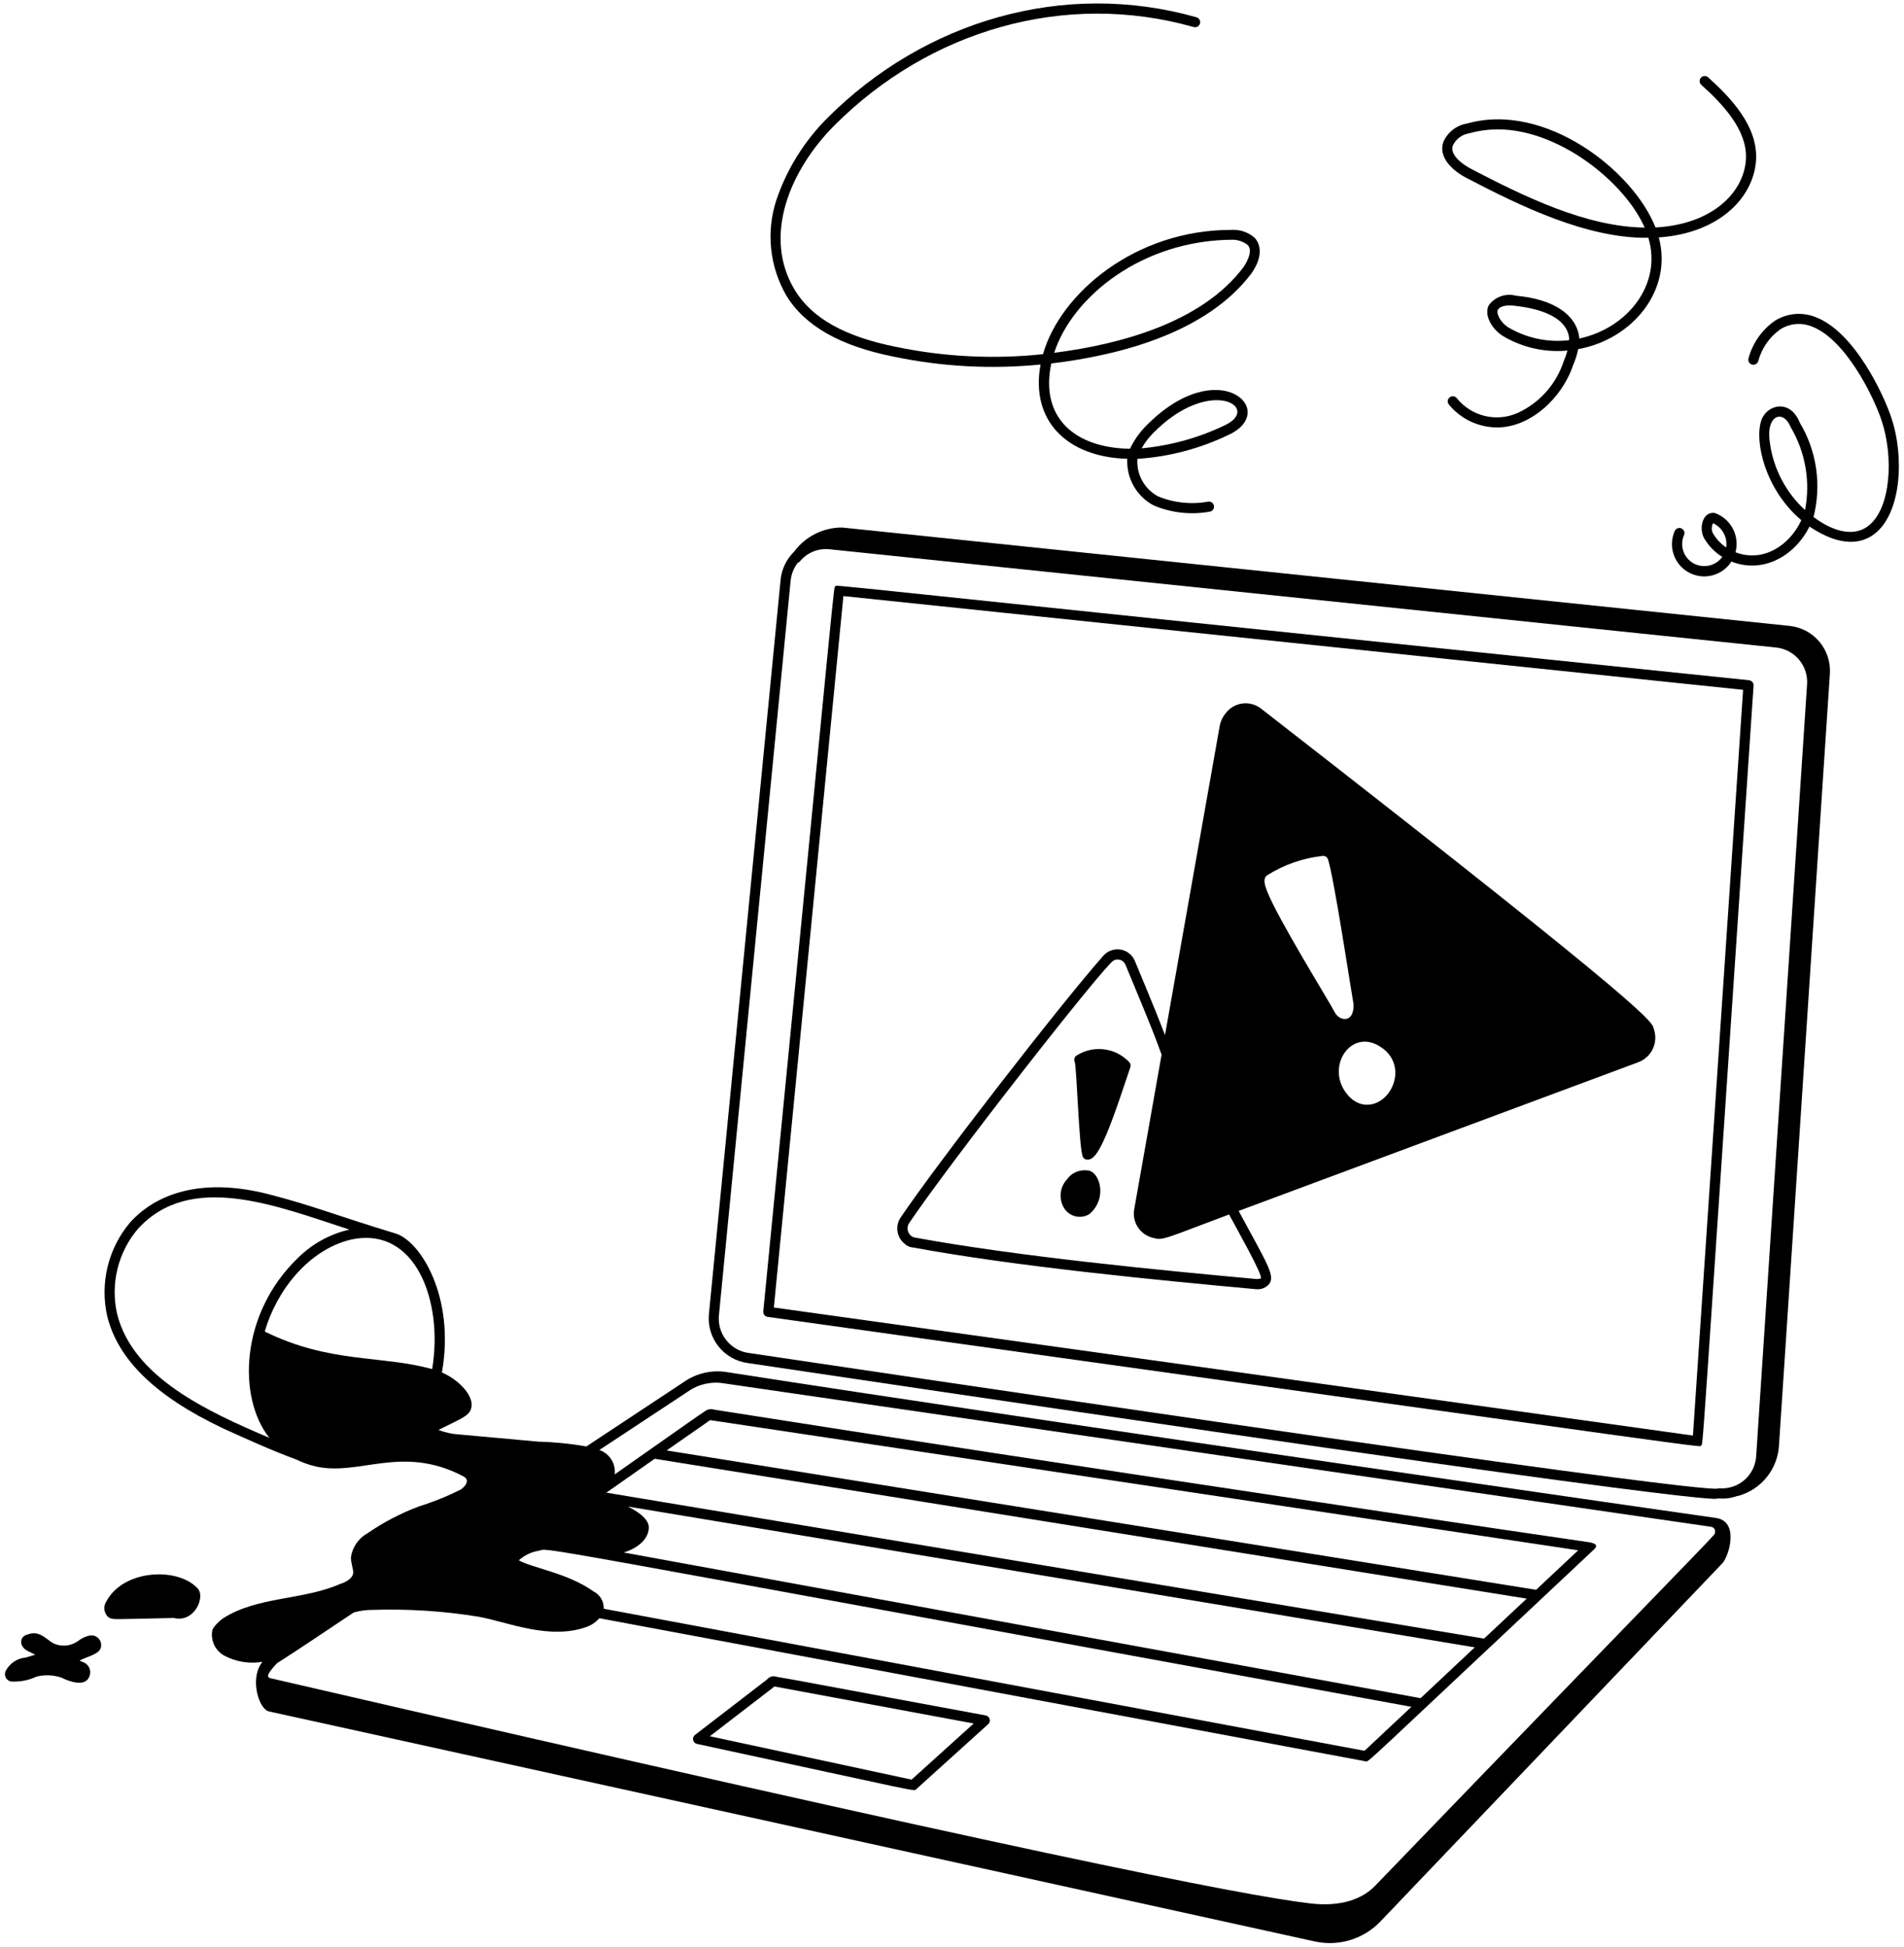 <svg width="180" height="184" viewBox="0 0 180 184" fill="none" xmlns="http://www.w3.org/2000/svg">
<path d="M169.176 59.16L79.63 49.863C78.745 49.857 77.87 50.06 77.078 50.457C76.287 50.853 75.6 51.432 75.075 52.145C74.355 52.846 73.903 53.777 73.799 54.777L67.025 124.16C66.905 125.267 67.224 126.377 67.914 127.252C68.603 128.127 69.608 128.696 70.713 128.839C166.439 143.095 162.105 141.631 162.409 141.626C163.016 141.69 163.629 141.617 164.203 141.41C164.248 141.41 164.293 141.404 164.336 141.393C165.399 141.097 166.343 140.474 167.033 139.613C167.724 138.752 168.126 137.695 168.183 136.593L172.991 63.702C173.07 62.597 172.716 61.506 172.004 60.658C171.292 59.81 170.278 59.273 169.176 59.16ZM162.456 140.674C162.168 140.674 166.528 142.139 70.852 127.894C70.424 127.845 70.01 127.713 69.634 127.504C69.257 127.295 68.926 127.013 68.658 126.676C68.391 126.339 68.192 125.952 68.075 125.538C67.957 125.123 67.922 124.69 67.972 124.262L74.746 54.879C74.809 54.272 75.038 53.694 75.406 53.207C75.495 53.177 75.573 53.121 75.631 53.047C75.962 52.648 76.386 52.336 76.866 52.138C77.345 51.941 77.866 51.864 78.382 51.914L167.874 61.201C168.734 61.281 169.528 61.697 170.082 62.359C170.636 63.021 170.906 63.875 170.833 64.736L166.026 137.627C166.001 138.064 165.888 138.492 165.693 138.884C165.499 139.277 165.227 139.625 164.894 139.91C164.561 140.194 164.173 140.408 163.755 140.538C163.337 140.669 162.897 140.713 162.461 140.669L162.456 140.674Z" fill="black"/>
<path d="M165.349 64.296C72.98 54.764 79.237 55.245 78.999 55.441C78.76 55.637 79.356 50.763 72.159 123.952C72.147 124.075 72.183 124.198 72.259 124.296C72.336 124.393 72.448 124.457 72.57 124.474C166.95 137.64 160.548 136.81 160.794 136.609C161.041 136.409 160.61 141.497 165.779 64.801C165.786 64.678 165.745 64.556 165.665 64.463C165.585 64.368 165.472 64.309 165.349 64.296ZM160.047 135.69L73.159 123.587L79.733 56.341L164.789 65.203L160.047 135.69Z" fill="black"/>
<path d="M162.165 143.47C161.852 143.432 98.649 134.369 68.696 129.689C67.271 129.465 65.816 129.805 64.637 130.636L55.437 136.719C53.928 136.455 52.402 136.303 50.871 136.264L43.376 135.583C42.717 135.545 42.069 135.401 41.456 135.157C43.417 134.176 44.176 133.904 44.464 133.327C45.07 132.111 43.374 130.398 41.776 129.729C43.05 122.625 39.764 117.309 37.397 116.591C31.509 114.804 29.609 113.96 25.357 112.87C19.8 111.445 15.169 112.39 12.307 115.536C11.286 116.741 10.558 118.166 10.18 119.7C9.802 121.234 9.784 122.835 10.129 124.376C11.137 128.504 14.69 131.967 21.034 134.987C23.327 136.03 25.698 137.105 28.042 137.969C28.613 138.247 29.213 138.461 29.831 138.606C33.984 139.556 38.008 136.494 43.818 139.552C44.246 139.761 44.304 140.224 43.601 140.769C42.315 141.419 40.978 141.961 39.603 142.389C37.888 143.032 36.258 143.883 34.749 144.922C34.328 145.155 33.965 145.483 33.692 145.879C33.418 146.276 33.24 146.731 33.172 147.208C33.172 147.688 33.391 148.287 33.391 148.63C33.391 149.131 32.779 149.534 32.15 149.719C28.646 151.255 24.364 150.893 21.148 152.929C20.827 153.132 20.117 153.78 20.065 154.133C19.986 154.593 20.052 155.065 20.252 155.486C20.453 155.906 20.778 156.255 21.185 156.483C22.002 156.919 22.913 157.15 23.84 157.155C24.858 157.155 24.896 156.932 24.675 157.27C23.635 158.812 24.493 161.618 25.463 161.774L124.359 183.521C125.456 183.751 126.595 183.699 127.667 183.369C128.738 183.039 129.709 182.442 130.487 181.635L162.823 147.768C163.419 147.17 164.516 143.751 162.165 143.47ZM65.021 131.542C65.997 130.844 67.209 130.56 68.393 130.751L161.743 144.312C162.111 144.385 162.172 144.61 162.121 144.934C162.121 145.126 159.943 147.208 130.017 178.23C128.865 179.426 126.907 180.277 123.835 179.91C117.385 179.142 96.684 175.069 25.68 158.653C25.291 158.564 25.008 158.484 26.166 157.223C28.14 155.98 31.49 153.702 33.436 152.416C34.008 152.251 34.601 152.168 35.196 152.168C38.56 152.058 41.927 152.275 45.249 152.815C47.98 153.308 51.914 155.041 55.438 153.784C55.91 153.616 56.331 153.332 56.663 152.957L129.067 166.475C129.437 166.545 128.087 167.65 150.682 146.466C151.184 145.995 150.708 145.833 150.025 145.743C148.478 145.539 99.971 138.369 67.505 133.239C67.376 133.196 67.239 133.182 67.104 133.198C66.969 133.215 66.84 133.262 66.725 133.335C66.073 133.753 64.171 135.114 58.116 139.358C58.171 138.866 58.058 138.371 57.794 137.952C57.531 137.533 57.133 137.217 56.665 137.054L65.021 131.542ZM145.221 150.268L63.021 137.097L67.136 134.231L149.198 146.536L145.221 150.268ZM61.893 137.884L144.333 151.104L140.301 154.882L57.326 141.088L61.893 137.884ZM56.109 150.426C53.691 148.68 50.233 148.185 49.05 147.481C49.564 147.013 50.202 146.704 50.888 146.589C52.246 146.342 45.999 145.349 133.431 161.33L128.999 165.486L57.075 152.058C57.089 151.722 57.005 151.389 56.834 151.099C56.663 150.809 56.411 150.576 56.109 150.426ZM134.3 160.514C134.204 160.487 125.089 158.828 58.961 146.742C60.027 146.442 61.336 145.612 61.336 144.367C61.336 143.513 60.126 142.776 59.357 142.399L139.421 155.709L134.3 160.514ZM40.85 129.41C36.037 128.066 31.219 128.904 25.029 125.858C26.137 122.011 29.131 118.178 33.103 117.185C39.304 115.78 41.926 123.022 40.854 129.413L40.85 129.41ZM11.063 124.156C10.752 122.764 10.767 121.318 11.107 119.932C11.448 118.546 12.104 117.258 13.026 116.168C17.994 110.705 26.082 113.96 33.027 116.222C31.196 116.643 29.519 117.565 28.183 118.886C22.686 124.156 22.436 132.099 25.467 135.906C19.738 133.468 12.546 130.222 11.063 124.156Z" fill="black"/>
<path d="M93.181 162.143C78.843 159.501 74.692 158.687 73.432 158.495C73.273 158.434 73.1 158.425 72.936 158.469C72.772 158.513 72.626 158.608 72.52 158.741L65.704 163.986C65.631 164.042 65.576 164.118 65.544 164.204C65.513 164.29 65.507 164.384 65.527 164.473C65.548 164.563 65.593 164.644 65.658 164.709C65.724 164.773 65.806 164.818 65.896 164.837C87.68 169.525 86.36 169.349 86.642 169.094L93.417 162.974C93.484 162.914 93.534 162.837 93.559 162.75C93.584 162.663 93.584 162.572 93.56 162.485C93.535 162.398 93.486 162.32 93.419 162.259C93.352 162.199 93.27 162.159 93.181 162.143ZM86.179 168.212L67.108 164.112L73.219 159.408L92.051 162.907L86.179 168.212Z" fill="black"/>
<path d="M85.522 117.564C85.736 117.774 86.02 117.899 86.32 117.915C95.947 119.691 109.216 120.987 118.751 121.856C118.991 121.881 119.233 121.845 119.454 121.752C119.676 121.658 119.871 121.511 120.021 121.322C120.515 120.495 119.811 119.481 117.099 114.456L154.853 100.414C155.461 100.196 155.959 99.749 156.241 99.169C156.523 98.588 156.567 97.92 156.363 97.308C156.146 96.573 157.271 96.564 119.257 67.011C119.014 66.812 118.733 66.663 118.431 66.574C118.129 66.484 117.812 66.456 117.499 66.491C117.186 66.526 116.883 66.623 116.608 66.776C116.333 66.93 116.091 67.136 115.897 67.385C115.62 67.71 115.425 68.098 115.327 68.514L110.137 97.833C108.979 94.835 108.392 93.53 107.269 90.784C107.146 90.51 106.957 90.271 106.717 90.09C106.478 89.909 106.196 89.792 105.899 89.749C105.602 89.706 105.299 89.739 105.018 89.845C104.738 89.95 104.488 90.125 104.293 90.353C100.185 95.002 88.549 110.034 85.154 115.066C84.889 115.452 84.78 115.924 84.848 116.387C84.916 116.85 85.157 117.271 85.522 117.564ZM130.613 99.021C131.106 99.339 131.489 99.802 131.708 100.346C131.927 100.89 131.972 101.488 131.836 102.059C131.318 104.371 128.626 105.49 127.087 103.056C125.458 100.479 127.93 97.105 130.613 99.021ZM119.803 82.726C121.386 81.733 123.172 81.109 125.03 80.902C125.14 80.889 125.251 80.913 125.345 80.973C125.439 81.032 125.509 81.122 125.544 81.227C126.111 82.927 127.744 93.731 127.966 94.955C127.995 96.817 126.576 96.467 126.19 95.692C125.714 94.743 120.758 86.781 119.769 84.188C119.577 83.685 119.357 83.019 119.803 82.726ZM85.93 115.634C89.945 109.682 104.4 91.228 105.282 90.784C105.38 90.733 105.488 90.702 105.599 90.695C105.709 90.687 105.82 90.702 105.925 90.739C106.03 90.776 106.126 90.834 106.207 90.91C106.288 90.986 106.352 91.077 106.396 91.179C106.751 92.049 107.057 92.786 107.356 93.496C109.737 99.211 109.66 99.393 109.819 99.656L107.248 114.18C107.177 114.488 107.169 114.808 107.224 115.12C107.279 115.431 107.397 115.729 107.569 115.994C107.742 116.259 107.966 116.487 108.228 116.664C108.491 116.841 108.786 116.964 109.097 117.024C109.924 117.296 110.513 116.907 116.195 114.794C117.081 116.442 119.344 120.447 119.205 120.824C119.205 120.824 119.121 120.896 118.799 120.898C109.379 120.034 96.179 118.757 86.411 116.962C86.282 116.918 86.165 116.847 86.069 116.752C85.972 116.657 85.897 116.541 85.851 116.414C85.805 116.286 85.788 116.15 85.802 116.015C85.815 115.88 85.859 115.75 85.93 115.634Z" fill="black"/>
<path d="M101.616 100.409C101.808 101.378 102.01 108.393 102.351 109.304C102.385 109.395 102.446 109.474 102.527 109.529C102.607 109.585 102.702 109.615 102.8 109.615C103.59 109.615 104.346 108.463 106.507 101.923C106.664 101.451 106.785 101.084 106.857 100.884C106.887 100.802 106.893 100.714 106.876 100.628C106.859 100.543 106.82 100.463 106.761 100.399C106.135 99.73 105.295 99.302 104.386 99.186C103.478 99.07 102.557 99.275 101.783 99.765C101.678 99.83 101.601 99.933 101.57 100.053C101.539 100.174 101.555 100.301 101.616 100.409Z" fill="black"/>
<path d="M100.494 114.001C100.594 114.217 100.737 114.411 100.914 114.57C101.092 114.729 101.3 114.85 101.526 114.926C101.752 115.001 101.991 115.03 102.229 115.01C102.466 114.989 102.697 114.92 102.907 114.807C102.941 114.79 102.973 114.768 103.003 114.743C104.777 113.223 103.928 110.636 102.776 110.628C102.408 110.583 102.034 110.64 101.695 110.792C101.357 110.944 101.067 111.187 100.856 111.492C100.551 111.826 100.353 112.244 100.289 112.691C100.224 113.138 100.296 113.595 100.494 114.001Z" fill="black"/>
<path d="M84.469 33.707C89.038 34.664 93.726 34.916 98.371 34.455C97.392 39.75 100.857 43.205 106.571 43.367C106.522 44.267 106.733 45.162 107.179 45.945C107.625 46.729 108.287 47.367 109.087 47.783C110.76 48.484 112.6 48.684 114.385 48.359C114.447 48.347 114.505 48.322 114.558 48.287C114.61 48.252 114.655 48.206 114.69 48.154C114.724 48.101 114.749 48.042 114.761 47.98C114.773 47.918 114.772 47.854 114.76 47.792C114.747 47.731 114.722 47.672 114.687 47.62C114.652 47.567 114.607 47.523 114.554 47.488C114.501 47.453 114.442 47.429 114.38 47.417C114.318 47.405 114.255 47.405 114.193 47.418C112.604 47.707 110.966 47.532 109.474 46.913C108.843 46.574 108.323 46.059 107.977 45.43C107.632 44.801 107.476 44.086 107.529 43.371C110.509 43.178 113.424 42.413 116.115 41.118C121.056 38.877 115.188 33.214 108.265 40.337C107.676 40.947 107.192 41.65 106.832 42.418C101.575 42.345 98.298 39.442 99.387 34.354C106.169 33.547 114.144 31.34 118.282 25.877C119.21 24.578 119.363 23.335 118.629 22.491C118.321 22.219 117.962 22.011 117.573 21.881C117.184 21.75 116.772 21.699 116.362 21.731C107.306 21.731 100.234 27.747 98.602 33.477C93.947 33.971 89.243 33.735 84.661 32.776C79.939 31.831 76.775 30.109 75.148 27.432C72.036 22.316 74.712 16.02 78.905 11.832C87.869 2.872 100.651 -0.899 112.849 2.557C112.971 2.591 113.103 2.576 113.214 2.514C113.325 2.452 113.407 2.348 113.442 2.225C113.476 2.103 113.461 1.971 113.399 1.86C113.336 1.749 113.233 1.667 113.11 1.632C100.569 -1.92 87.428 1.958 78.228 11.144C76.047 13.322 74.395 15.972 73.401 18.89C72.912 20.376 72.742 21.948 72.902 23.505C73.062 25.061 73.548 26.566 74.329 27.921C76.11 30.85 79.482 32.709 84.469 33.707ZM108.958 40.998C114.392 35.405 119.39 38.57 115.723 40.23C113.271 41.398 110.631 42.124 107.927 42.377C108.209 41.874 108.556 41.411 108.958 40.998ZM116.638 22.662C117.125 22.69 117.592 22.867 117.974 23.171C118.527 23.817 117.686 25.068 117.519 25.301C113.63 30.433 106.052 32.535 99.663 33.347C101.345 28.12 107.924 22.659 116.633 22.659L116.638 22.662Z" fill="black"/>
<path d="M138.649 16.825C143.727 19.476 150.068 22.567 155.833 22.475C157.148 26.839 153.905 31.019 149.293 32.001V31.856C148.998 29.691 146.809 28.266 143.312 27.95C142.841 27.823 142.342 27.842 141.882 28.006C141.423 28.169 141.024 28.469 140.739 28.865C140.271 29.801 141.059 31.152 142.134 31.792C143.959 32.863 146.075 33.333 148.182 33.136C148.087 33.492 147.966 33.84 147.819 34.178C147.468 35.24 146.902 36.219 146.157 37.053C145.412 37.887 144.503 38.56 143.487 39.028C142.507 39.467 141.408 39.568 140.363 39.315C139.319 39.062 138.388 38.469 137.717 37.63C137.636 37.532 137.519 37.47 137.393 37.458C137.266 37.445 137.139 37.484 137.041 37.565C136.943 37.646 136.881 37.763 136.868 37.889C136.856 38.016 136.895 38.142 136.976 38.241C137.529 38.915 138.225 39.458 139.013 39.832C139.801 40.206 140.663 40.4 141.535 40.402C144.703 40.402 147.687 37.607 148.715 34.52C148.93 34.034 149.091 33.525 149.195 33.003C154.442 32.043 158.145 27.339 156.819 22.443C162.755 22.025 165.885 18.463 166.019 15.01C166.138 11.909 163.661 9.268 161.488 7.313C161.442 7.27 161.387 7.237 161.327 7.215C161.267 7.193 161.204 7.183 161.14 7.186C161.077 7.189 161.014 7.205 160.957 7.232C160.899 7.259 160.848 7.298 160.805 7.345C160.763 7.392 160.73 7.448 160.709 7.508C160.688 7.568 160.679 7.632 160.683 7.695C160.687 7.759 160.704 7.821 160.732 7.878C160.76 7.935 160.799 7.986 160.847 8.028C162.863 9.842 165.167 12.271 165.06 14.972C164.942 18.022 162.063 21.201 156.507 21.5C154.4 16.111 146.043 9.596 138.7 11.675C138.212 11.753 137.751 11.952 137.36 12.254C136.968 12.556 136.659 12.951 136.458 13.403C135.93 14.86 137.324 16.139 138.649 16.825ZM148.336 32.155C146.356 32.388 144.353 31.971 142.629 30.968C141.869 30.515 141.429 29.64 141.602 29.294C141.829 28.842 142.666 28.84 143.205 28.903C144.639 29.069 148.021 29.595 148.342 31.92C148.342 32.002 148.34 32.08 148.336 32.158V32.155ZM137.352 13.753C137.495 13.448 137.711 13.183 137.981 12.982C138.251 12.781 138.567 12.65 138.9 12.601C139.783 12.353 140.696 12.229 141.613 12.23C147.373 12.23 153.596 17.208 155.482 21.512C149.977 21.452 144.058 18.564 139.093 15.971C138.3 15.563 137.027 14.655 137.352 13.753Z" fill="black"/>
<path d="M178.783 39.421C178.111 37.412 175.357 31.357 171.605 29.959C170.983 29.716 170.313 29.623 169.648 29.688C168.984 29.752 168.344 29.972 167.78 30.329C166.562 31.186 165.683 32.443 165.296 33.881C165.28 33.942 165.277 34.006 165.286 34.068C165.296 34.131 165.317 34.191 165.35 34.245C165.382 34.299 165.425 34.346 165.476 34.384C165.526 34.421 165.584 34.449 165.645 34.464C165.769 34.493 165.898 34.472 166.007 34.407C166.116 34.342 166.195 34.237 166.227 34.114C166.551 32.91 167.284 31.856 168.3 31.133C168.737 30.855 169.234 30.684 169.751 30.636C170.267 30.587 170.787 30.662 171.269 30.854C174.417 32.031 177.077 37.337 177.873 39.725C179.025 43.124 178.794 48.066 176.611 49.72C175.075 50.889 172.983 50.034 171.447 48.864C171.83 47.363 171.911 45.801 171.687 44.269C171.463 42.737 170.937 41.264 170.141 39.936C169.236 37.67 167.012 38.231 166.508 39.744C165.844 41.736 166.868 46.272 170.293 49.17C169.188 51.565 166.664 53.202 164.071 52.202C164.27 51.452 164.18 50.655 163.82 49.968C163.46 49.281 162.855 48.754 162.125 48.491C161.014 48.299 160.573 49.825 161.084 50.844C161.508 51.577 162.105 52.194 162.823 52.641C162.538 53.03 162.129 53.31 161.664 53.435C161.199 53.56 160.705 53.523 160.263 53.33C159.758 53.103 159.363 52.685 159.165 52.168C158.967 51.651 158.982 51.076 159.207 50.57C159.256 50.452 159.257 50.32 159.208 50.202C159.16 50.085 159.067 49.991 158.949 49.942C158.832 49.893 158.7 49.893 158.582 49.941C158.464 49.989 158.37 50.083 158.321 50.2C158.012 50.903 157.979 51.698 158.229 52.424C158.479 53.151 158.994 53.756 159.671 54.12C160.348 54.483 161.137 54.578 161.881 54.386C162.625 54.193 163.269 53.727 163.684 53.08C166.684 54.257 169.677 52.549 171.065 49.77C174.158 51.847 176.099 51.306 177.187 50.485C179.738 48.559 180.07 43.206 178.783 39.421ZM163.189 51.747C162.672 51.397 162.242 50.934 161.929 50.395C161.858 50.248 161.822 50.086 161.826 49.923C161.83 49.76 161.873 49.599 161.951 49.456C162.378 49.652 162.729 49.981 162.953 50.395C163.176 50.808 163.259 51.282 163.189 51.747ZM170.645 48.209C168.838 46.556 167.665 44.325 167.327 41.899C166.884 39.228 168.575 38.635 169.28 40.363C170.682 42.722 171.167 45.515 170.645 48.209Z" fill="black"/>
<path d="M18.586 150.038C16.679 148.124 11.654 148.362 10.057 151.363C9.897 151.597 9.831 151.883 9.871 152.163C9.91 152.444 10.053 152.7 10.271 152.881C10.742 153.117 10.378 153.055 16.433 152.933C18.423 153.435 19.541 150.787 18.586 150.038Z" fill="black"/>
<path d="M8.368 154.62C8.001 154.71 7.659 154.881 7.367 155.121C7.054 155.342 6.692 155.481 6.313 155.529C5.933 155.576 5.548 155.528 5.191 155.391C4.474 155.12 3.821 154.012 2.599 154.499C1.831 154.665 1.762 155.623 2.622 156.051L3.333 156.406C3.067 156.489 2.742 156.574 2.429 156.674C2.042 156.706 1.67 156.834 1.345 157.046C1.021 157.258 0.753 157.547 0.568 157.887C0.503 157.995 0.469 158.119 0.469 158.245C0.469 158.372 0.503 158.496 0.567 158.604C0.632 158.712 0.725 158.801 0.836 158.861C0.947 158.921 1.073 158.949 1.199 158.943C1.972 158.967 2.739 158.809 3.439 158.48C4.215 158.282 5.032 158.311 5.791 158.564C6.641 158.989 7.978 159.414 8.403 158.564C8.47 158.444 8.512 158.311 8.526 158.174C8.541 158.037 8.528 157.899 8.487 157.767C8.446 157.635 8.38 157.513 8.29 157.408C8.201 157.303 8.092 157.217 7.969 157.156C7.828 157.086 7.682 157.028 7.531 156.985C7.833 156.682 9.442 156.409 9.54 155.706C9.577 155.548 9.572 155.383 9.524 155.228C9.477 155.072 9.389 154.932 9.27 154.822C9.151 154.712 9.005 154.635 8.846 154.599C8.688 154.564 8.523 154.571 8.368 154.62Z" fill="black"/>
</svg>
